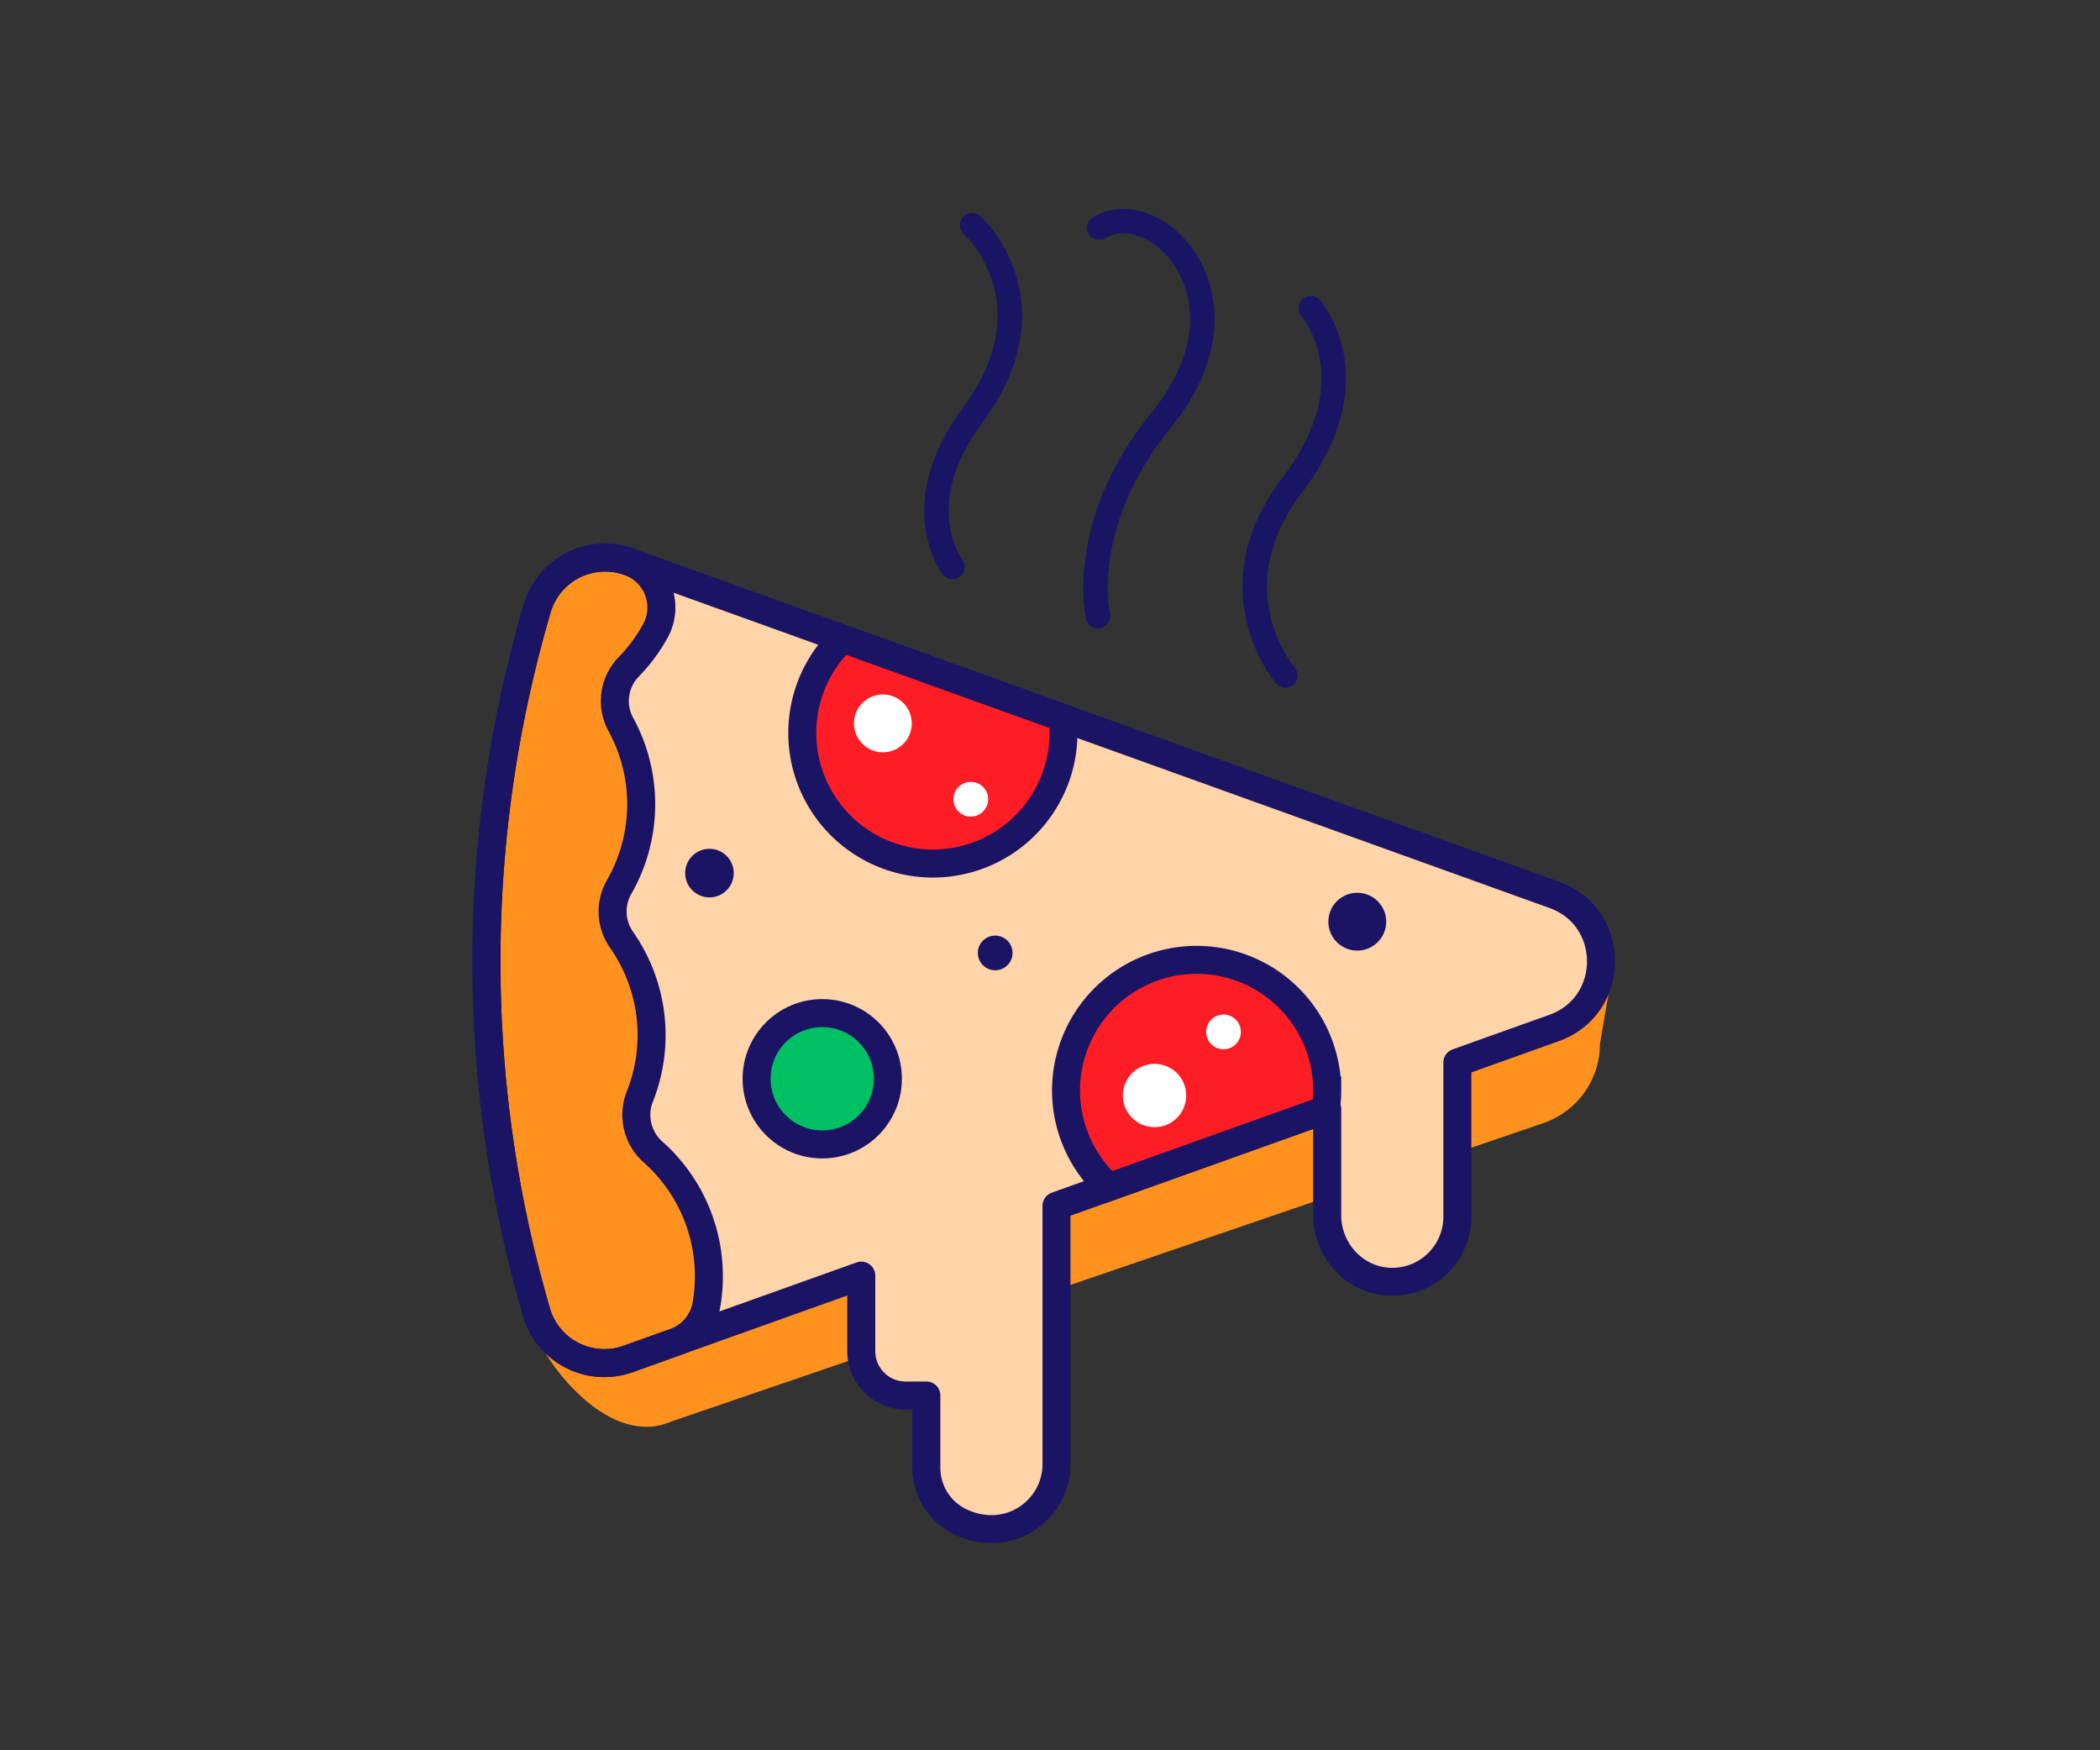 <svg id="Esiplaan" xmlns="http://www.w3.org/2000/svg" viewBox="0 0 600 500"><rect x="0" y="0" width="600" height="500" fill="#333333" stroke="none"/><path d="M314.09,65.021c16.142-9.685,46.005,20.178,17.756,54.884-24.276,29.825-18.16,56.094-18.16,56.094" style="fill:none;stroke:#1b1464;stroke-linecap:round;stroke-linejoin:round;stroke-width:7px"/><path d="M367.25,192.971s-20.985-24.213,2.018-54.48,5.246-50.444,5.246-50.444" style="fill:none;stroke:#1b1464;stroke-linecap:round;stroke-linejoin:round;stroke-width:7px"/><path d="M277.772,64.318s24.213,21.792,0,54.48c-19.025,25.684-5.65,43.18-5.65,43.18" style="fill:none;stroke:#1b1464;stroke-linecap:round;stroke-linejoin:round;stroke-width:7px"/><path d="M461.01,275.541l-3.884,22.67a23.911,23.911,0,0,1-16.146,22.615l-249.188,85.262c-15.866,6.941-32.072-11.771-37.515-22.311l-1.987-3.619Z" style="fill:#ff921e"/><path d="M444.017,293.666l-65.211,23.308L316.81,339.13l-96.85,34.612L199.625,381.009l-20.142,7.194a20.192,20.192,0,0,1-26.184-13.294,358.104,358.104,0,0,1,.217-201.176A20.195,20.195,0,0,1,179.733,160.489l12.762,4.592,8.911,3.207,39.317,14.148,62.875,22.631,140.461,50.548C461.903,262.036,461.871,287.285,444.017,293.666Z" style="fill:#ffd4a9"/><path d="M202.534,364.605a47.858,47.858,0,0,1-.66,7.945,13.997,13.997,0,0,1-9.068,10.894l-13.322,4.759a20.192,20.192,0,0,1-26.184-13.294,358.104,358.104,0,0,1,.217-201.176A20.195,20.195,0,0,1,179.733,160.489l0,0a13.872,13.872,0,0,1,7.588,19.622A47.715,47.715,0,0,1,179.65,190.487a13.972,13.972,0,0,0-2.244,16.515,47.538,47.538,0,0,1-.42,46.233,14.052,14.052,0,0,0,.496,15.081A47.528,47.528,0,0,1,182.828,313.217a14.162,14.162,0,0,0,3.76,15.88A47.39,47.39,0,0,1,202.534,364.605Z" style="fill:#ff921e;stroke:#1b1464;stroke-miterlimit:10;stroke-width:8px"/><path d="M283.267,320.811V299.987H246.082v88.996a12.643,12.643,0,0,0,12.643,12.643h3.719a2.231,2.231,0,0,1,2.231,2.231v14.378a18.592,18.592,0,0,0,18.592,18.592h0a18.592,18.592,0,0,0,18.592-18.592V320.811Z" style="fill:#ffd4a9"/><path d="M379.204,274.344h37.185a0,0,0,0,1,0,0V347.584a18.592,18.592,0,0,1-18.592,18.592h0A18.592,18.592,0,0,1,379.204,347.584v-73.24A0,0,0,0,1,379.204,274.344Z" style="fill:#ffd4a9"/><path d="M444.057,255.617,201.405,168.29l-21.672-7.799A20.196,20.196,0,0,0,153.516,173.736a358.106,358.106,0,0,0-.218,201.176,20.193,20.193,0,0,0,26.184,13.294l40.477-14.462,26.122-9.336v21.6a12.643,12.643,0,0,0,12.643,12.643h5.949v20.571a17.151,17.151,0,0,0,9.762,15.56c13.857,6.501,27.422-3.439,27.422-16.547V344.474L379.204,316.832l0,30.306c0,10.081,7.839,18.668,17.914,19.026A18.593,18.593,0,0,0,416.388,347.584V303.543l27.628-9.874C461.87,287.288,461.903,262.038,444.057,255.617Z" style="fill:none;stroke:#1b1464;stroke-linejoin:round;stroke-width:8px"/><circle cx="234.927" cy="308.168" r="18.758" style="fill:#00c064;stroke:#1b1464;stroke-miterlimit:10;stroke-width:8px"/><path d="M303.846,209.379a37.311,37.311,0,1,1-63.124-26.942l62.875,22.631A36.328,36.328,0,0,1,303.846,209.379Z" style="fill:#ff1d25;stroke:#1b1464;stroke-miterlimit:10;stroke-width:8px"/><path d="M379.2,311.514a38.174,38.174,0,0,1-.395,5.462l-61.997,22.156a37.309,37.309,0,1,1,62.391-27.618Z" style="fill:#ff1d25;stroke:#1b1464;stroke-miterlimit:10;stroke-width:8px"/><circle cx="202.7" cy="249.416" r="6.941" style="fill:#1b1464"/><circle cx="284.341" cy="272.223" r="4.958" style="fill:#1b1464"/><circle cx="277.367" cy="228.325" r="4.958" style="fill:#fff"/><circle cx="329.867" cy="312.953" r="9.048" style="fill:#fff"/><circle cx="349.572" cy="294.787" r="4.958" style="fill:#fff"/><circle cx="387.797" cy="263.298" r="8.263" style="fill:#1b1464"/><circle cx="252.248" cy="206.65" r="8.263" style="fill:#fff"/></svg>